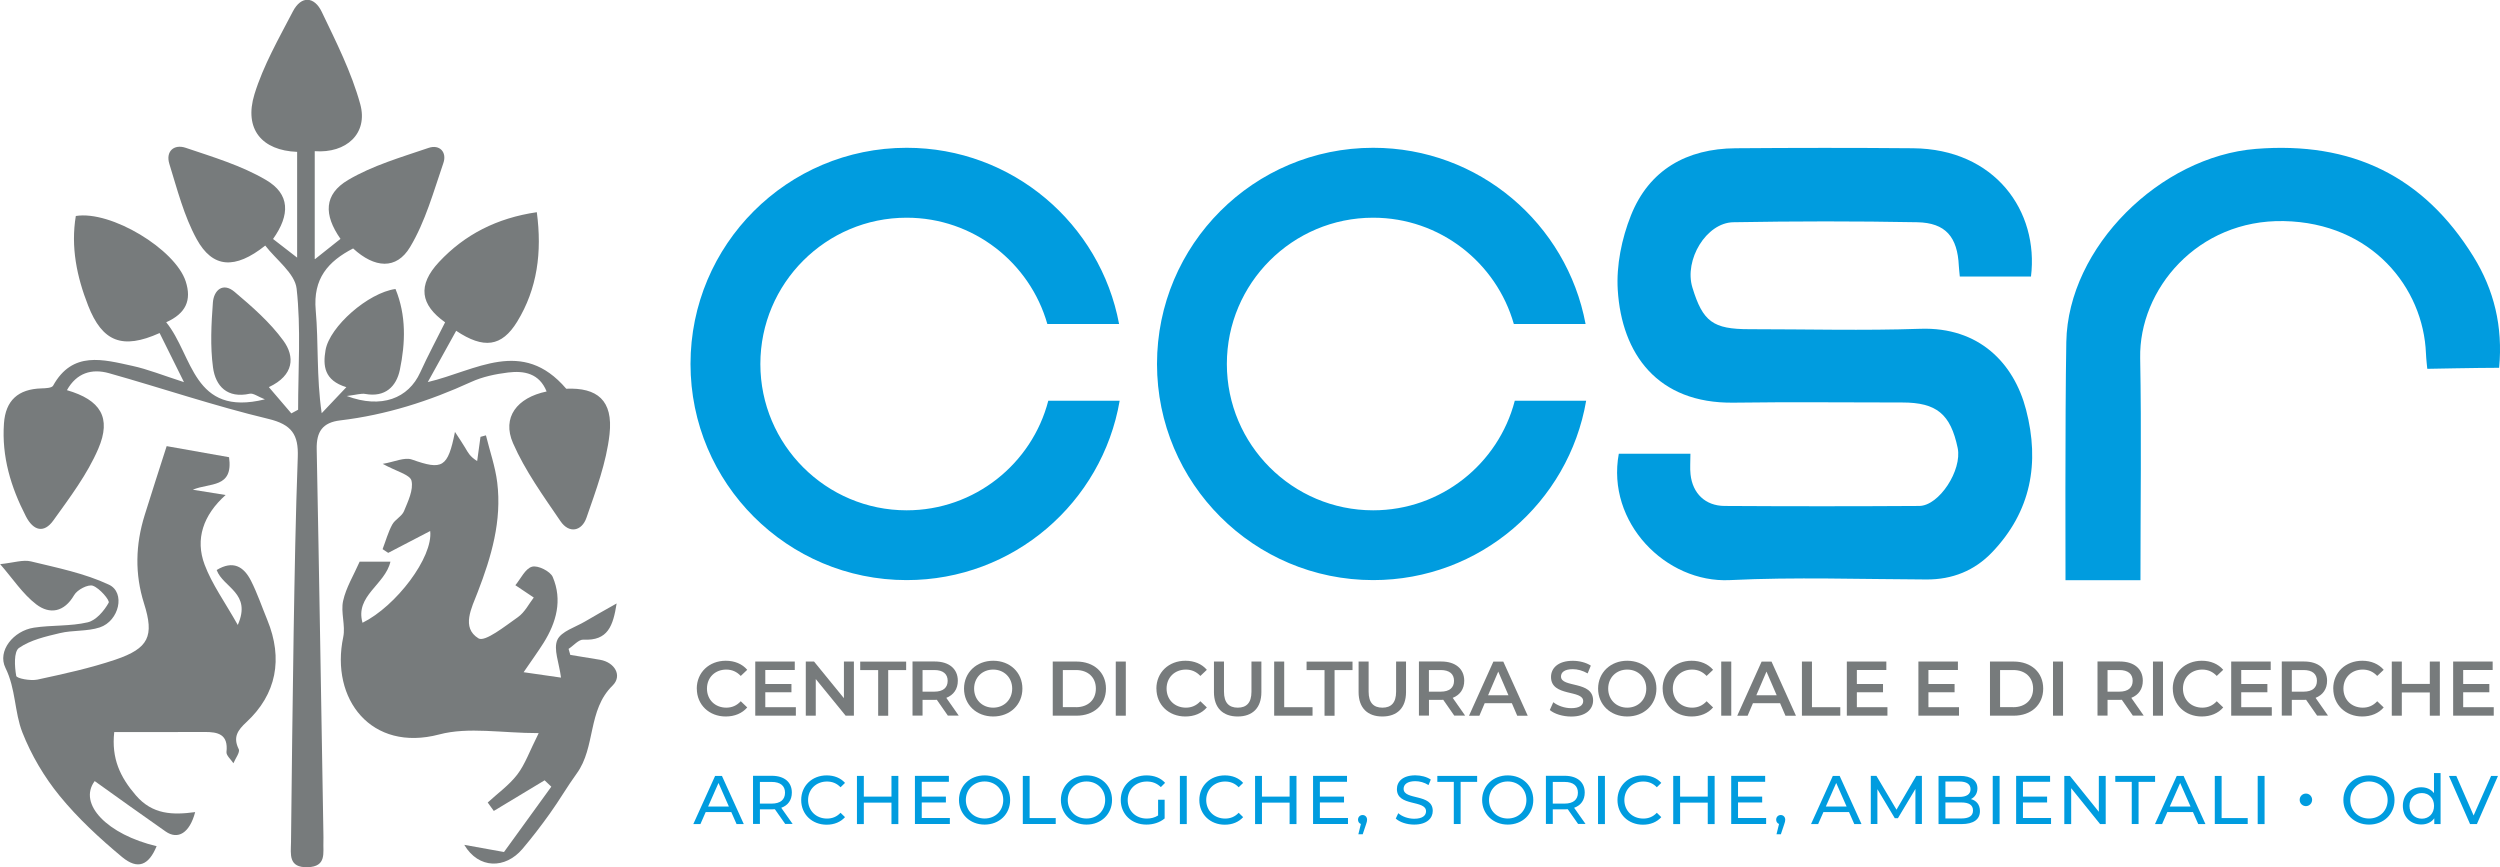 <?xml version="1.0" encoding="UTF-8"?>
<svg id="Layer_1" data-name="Layer 1" xmlns="http://www.w3.org/2000/svg" viewBox="0 0 435.91 151.23">
  <defs>
    <style>
      .cls-1 {
        fill: #009cdf;
      }

      .cls-1, .cls-2 {
        stroke-width: 0px;
      }

      .cls-2 {
        fill: #777b7c;
      }
    </style>
  </defs>
  <g>
    <path class="cls-2" d="M121.49,120.07c0-2.82,2.16-4.86,5.06-4.86,1.54,0,2.86.55,3.74,1.58l-1.13,1.07c-.69-.74-1.54-1.11-2.52-1.11-1.96,0-3.37,1.38-3.37,3.32s1.42,3.32,3.37,3.32c.98,0,1.83-.36,2.52-1.12l1.13,1.08c-.88,1.03-2.2,1.58-3.75,1.58-2.89,0-5.04-2.04-5.04-4.86Z"/>
    <path class="cls-2" d="M138.77,123.32v1.47h-7.08v-9.44h6.89v1.47h-5.14v2.45h4.56v1.44h-4.56v2.6h5.33Z"/>
    <path class="cls-2" d="M148.89,115.35v9.44h-1.44l-5.21-6.39v6.39h-1.74v-9.44h1.44l5.21,6.39v-6.39h1.74Z"/>
    <path class="cls-2" d="M153.12,116.84h-3.13v-1.48h8.01v1.48h-3.13v7.96h-1.75v-7.96Z"/>
    <path class="cls-2" d="M165.28,124.79l-1.93-2.77c-.12.01-.24.01-.36.01h-2.13v2.75h-1.75v-9.44h3.88c2.48,0,4.02,1.27,4.02,3.36,0,1.43-.73,2.48-2.01,2.98l2.17,3.1h-1.89ZM162.91,116.84h-2.05v3.76h2.05c1.54,0,2.33-.7,2.33-1.89s-.8-1.88-2.33-1.88Z"/>
    <path class="cls-2" d="M168.09,120.07c0-2.79,2.16-4.86,5.09-4.86s5.09,2.05,5.09,4.86-2.16,4.86-5.09,4.86-5.09-2.06-5.09-4.86ZM176.49,120.07c0-1.93-1.42-3.32-3.32-3.32s-3.32,1.39-3.32,3.32,1.42,3.32,3.32,3.32,3.32-1.39,3.32-3.32Z"/>
    <path class="cls-2" d="M183.56,115.35h4.13c3.06,0,5.15,1.89,5.15,4.72s-2.09,4.72-5.15,4.72h-4.13v-9.44ZM187.61,123.31c2.1,0,3.47-1.28,3.47-3.24s-1.36-3.24-3.47-3.24h-2.29v6.47h2.29Z"/>
    <path class="cls-2" d="M194.55,115.35h1.75v9.44h-1.75v-9.44Z"/>
    <path class="cls-2" d="M201.63,120.07c0-2.82,2.16-4.86,5.06-4.86,1.54,0,2.86.55,3.74,1.58l-1.13,1.07c-.69-.74-1.54-1.11-2.52-1.11-1.96,0-3.37,1.38-3.37,3.32s1.42,3.32,3.37,3.32c.98,0,1.83-.36,2.52-1.12l1.13,1.08c-.88,1.03-2.2,1.58-3.75,1.58-2.89,0-5.04-2.04-5.04-4.86Z"/>
    <path class="cls-2" d="M211.67,120.68v-5.33h1.75v5.26c0,1.94.88,2.78,2.4,2.78s2.39-.84,2.39-2.78v-5.26h1.73v5.33c0,2.75-1.55,4.25-4.13,4.25s-4.14-1.5-4.14-4.25Z"/>
    <path class="cls-2" d="M222.17,115.35h1.75v7.96h4.94v1.48h-6.69v-9.44Z"/>
    <path class="cls-2" d="M230.95,116.84h-3.13v-1.48h8.01v1.48h-3.13v7.96h-1.75v-7.96Z"/>
    <path class="cls-2" d="M236.89,120.68v-5.33h1.75v5.26c0,1.94.88,2.78,2.4,2.78s2.39-.84,2.39-2.78v-5.26h1.73v5.33c0,2.75-1.55,4.25-4.13,4.25s-4.14-1.5-4.14-4.25Z"/>
    <path class="cls-2" d="M253.58,124.79l-1.93-2.77c-.12.01-.24.01-.36.01h-2.13v2.75h-1.75v-9.44h3.88c2.48,0,4.02,1.27,4.02,3.36,0,1.43-.73,2.48-2.01,2.98l2.17,3.1h-1.89ZM251.2,116.84h-2.05v3.76h2.05c1.54,0,2.33-.7,2.33-1.89s-.8-1.88-2.33-1.88Z"/>
    <path class="cls-2" d="M263.6,122.61h-4.72l-.93,2.19h-1.81l4.25-9.44h1.73l4.26,9.44h-1.83l-.94-2.19ZM263.02,121.23l-1.78-4.13-1.77,4.13h3.55Z"/>
    <path class="cls-2" d="M270.23,123.8l.61-1.36c.76.61,1.96,1.04,3.12,1.04,1.47,0,2.09-.53,2.09-1.23,0-2.04-5.61-.7-5.61-4.21,0-1.52,1.21-2.82,3.8-2.82,1.13,0,2.32.3,3.14.84l-.55,1.36c-.85-.5-1.78-.74-2.6-.74-1.46,0-2.05.57-2.05,1.28,0,2.01,5.6.7,5.6,4.17,0,1.51-1.23,2.81-3.82,2.81-1.47,0-2.94-.46-3.72-1.13Z"/>
    <path class="cls-2" d="M278.65,120.07c0-2.79,2.16-4.86,5.08-4.86s5.09,2.05,5.09,4.86-2.16,4.86-5.09,4.86-5.08-2.06-5.08-4.86ZM287.05,120.07c0-1.93-1.42-3.32-3.32-3.32s-3.32,1.39-3.32,3.32,1.42,3.32,3.32,3.32,3.32-1.39,3.32-3.32Z"/>
    <path class="cls-2" d="M289.9,120.07c0-2.82,2.16-4.86,5.06-4.86,1.54,0,2.86.55,3.74,1.58l-1.13,1.07c-.69-.74-1.54-1.11-2.52-1.11-1.96,0-3.37,1.38-3.37,3.32s1.42,3.32,3.37,3.32c.98,0,1.83-.36,2.52-1.12l1.13,1.08c-.88,1.03-2.2,1.58-3.75,1.58-2.89,0-5.04-2.04-5.04-4.86Z"/>
    <path class="cls-2" d="M300.12,115.35h1.75v9.44h-1.75v-9.44Z"/>
    <path class="cls-2" d="M310.37,122.61h-4.72l-.93,2.19h-1.81l4.25-9.44h1.73l4.26,9.44h-1.83l-.94-2.19ZM309.79,121.23l-1.78-4.13-1.77,4.13h3.55Z"/>
    <path class="cls-2" d="M314.19,115.35h1.75v7.96h4.94v1.48h-6.69v-9.44Z"/>
    <path class="cls-2" d="M329.1,123.32v1.47h-7.08v-9.44h6.89v1.47h-5.14v2.45h4.56v1.44h-4.56v2.6h5.33Z"/>
    <path class="cls-2" d="M341.58,123.32v1.47h-7.08v-9.44h6.89v1.47h-5.14v2.45h4.56v1.44h-4.56v2.6h5.33Z"/>
    <path class="cls-2" d="M346.98,115.35h4.13c3.06,0,5.15,1.89,5.15,4.72s-2.09,4.72-5.15,4.72h-4.13v-9.44ZM351.03,123.31c2.1,0,3.47-1.28,3.47-3.24s-1.36-3.24-3.47-3.24h-2.29v6.47h2.29Z"/>
    <path class="cls-2" d="M357.97,115.35h1.75v9.44h-1.75v-9.44Z"/>
    <path class="cls-2" d="M371.9,124.79l-1.93-2.77c-.12.01-.24.01-.36.01h-2.13v2.75h-1.75v-9.44h3.88c2.48,0,4.02,1.27,4.02,3.36,0,1.43-.73,2.48-2.01,2.98l2.17,3.1h-1.89ZM369.53,116.84h-2.05v3.76h2.05c1.54,0,2.33-.7,2.33-1.89s-.8-1.88-2.33-1.88Z"/>
    <path class="cls-2" d="M375.4,115.35h1.75v9.44h-1.75v-9.44Z"/>
    <path class="cls-2" d="M378.85,120.07c0-2.82,2.16-4.86,5.06-4.86,1.54,0,2.86.55,3.74,1.58l-1.13,1.07c-.69-.74-1.54-1.11-2.52-1.11-1.96,0-3.37,1.38-3.37,3.32s1.42,3.32,3.37,3.32c.98,0,1.83-.36,2.52-1.12l1.13,1.08c-.88,1.03-2.2,1.58-3.75,1.58-2.89,0-5.04-2.04-5.04-4.86Z"/>
    <path class="cls-2" d="M396.12,123.32v1.47h-7.08v-9.44h6.89v1.47h-5.14v2.45h4.56v1.44h-4.56v2.6h5.33Z"/>
    <path class="cls-2" d="M404.03,124.79l-1.93-2.77c-.12.01-.24.01-.36.01h-2.13v2.75h-1.75v-9.44h3.88c2.48,0,4.02,1.27,4.02,3.36,0,1.43-.73,2.48-2.01,2.98l2.17,3.1h-1.89ZM401.66,116.84h-2.05v3.76h2.05c1.54,0,2.33-.7,2.33-1.89s-.8-1.88-2.33-1.88Z"/>
    <path class="cls-2" d="M406.83,120.07c0-2.82,2.16-4.86,5.06-4.86,1.54,0,2.86.55,3.74,1.58l-1.13,1.07c-.69-.74-1.54-1.11-2.52-1.11-1.96,0-3.37,1.38-3.37,3.32s1.42,3.32,3.37,3.32c.99,0,1.83-.36,2.52-1.12l1.13,1.08c-.88,1.03-2.2,1.58-3.75,1.58-2.89,0-5.04-2.04-5.04-4.86Z"/>
    <path class="cls-2" d="M425.42,115.35v9.44h-1.75v-4.05h-4.88v4.05h-1.75v-9.44h1.75v3.9h4.88v-3.9h1.75Z"/>
    <path class="cls-2" d="M434.82,123.32v1.47h-7.08v-9.44h6.89v1.47h-5.14v2.45h4.56v1.44h-4.56v2.6h5.33Z"/>
  </g>
  <g>
    <path class="cls-1" d="M127.51,141.59h-4.46l-.92,2.1h-1.24l3.8-8.4h1.19l3.81,8.4h-1.26l-.92-2.1ZM127.09,140.63l-1.81-4.11-1.81,4.11h3.62Z"/>
    <path class="cls-1" d="M136.92,143.68l-1.81-2.58c-.17.01-.35.02-.53.02h-2.08v2.55h-1.2v-8.4h3.27c2.18,0,3.5,1.1,3.5,2.93,0,1.3-.67,2.23-1.85,2.65l1.99,2.82h-1.31ZM136.88,138.22c0-1.2-.8-1.88-2.34-1.88h-2.04v3.78h2.04c1.54,0,2.34-.7,2.34-1.9Z"/>
    <path class="cls-1" d="M139.7,139.49c0-2.48,1.9-4.29,4.45-4.29,1.29,0,2.42.44,3.19,1.31l-.78.76c-.65-.68-1.44-1-2.36-1-1.9,0-3.3,1.37-3.3,3.23s1.4,3.23,3.3,3.23c.92,0,1.71-.32,2.36-1.01l.78.76c-.77.86-1.9,1.32-3.2,1.32-2.54,0-4.44-1.81-4.44-4.29Z"/>
    <path class="cls-1" d="M156.64,135.29v8.4h-1.2v-3.74h-4.82v3.74h-1.2v-8.4h1.2v3.61h4.82v-3.61h1.2Z"/>
    <path class="cls-1" d="M165.62,142.64v1.04h-6.09v-8.4h5.92v1.04h-4.73v2.58h4.21v1.02h-4.21v2.71h4.89Z"/>
    <path class="cls-1" d="M167.21,139.49c0-2.46,1.9-4.29,4.47-4.29s4.45,1.82,4.45,4.29-1.89,4.29-4.45,4.29-4.47-1.84-4.47-4.29ZM174.93,139.49c0-1.86-1.39-3.23-3.25-3.23s-3.27,1.37-3.27,3.23,1.39,3.23,3.27,3.23,3.25-1.37,3.25-3.23Z"/>
    <path class="cls-1" d="M178.33,135.29h1.2v7.35h4.55v1.04h-5.74v-8.4Z"/>
    <path class="cls-1" d="M184.98,139.49c0-2.46,1.9-4.29,4.47-4.29s4.45,1.82,4.45,4.29-1.9,4.29-4.45,4.29-4.47-1.84-4.47-4.29ZM192.7,139.49c0-1.86-1.39-3.23-3.25-3.23s-3.27,1.37-3.27,3.23,1.39,3.23,3.27,3.23,3.25-1.37,3.25-3.23Z"/>
    <path class="cls-1" d="M201.92,139.44h1.15v3.27c-.84.71-2,1.07-3.18,1.07-2.58,0-4.47-1.81-4.47-4.29s1.9-4.29,4.5-4.29c1.33,0,2.46.44,3.23,1.3l-.74.74c-.7-.67-1.49-.97-2.43-.97-1.94,0-3.35,1.35-3.35,3.23s1.4,3.23,3.33,3.23c.71,0,1.37-.16,1.97-.54v-2.73Z"/>
    <path class="cls-1" d="M205.73,135.29h1.2v8.4h-1.2v-8.4Z"/>
    <path class="cls-1" d="M209.12,139.49c0-2.48,1.9-4.29,4.45-4.29,1.29,0,2.42.44,3.19,1.31l-.78.76c-.65-.68-1.44-1-2.36-1-1.9,0-3.3,1.37-3.3,3.23s1.4,3.23,3.3,3.23c.92,0,1.71-.32,2.36-1.01l.78.76c-.77.86-1.9,1.32-3.2,1.32-2.54,0-4.44-1.81-4.44-4.29Z"/>
    <path class="cls-1" d="M226.06,135.29v8.4h-1.2v-3.74h-4.82v3.74h-1.2v-8.4h1.2v3.61h4.82v-3.61h1.2Z"/>
    <path class="cls-1" d="M235.04,142.64v1.04h-6.09v-8.4h5.92v1.04h-4.73v2.58h4.21v1.02h-4.21v2.71h4.89Z"/>
    <path class="cls-1" d="M238.37,142.93c0,.24-.05.42-.2.86l-.56,1.67h-.76l.44-1.79c-.3-.11-.5-.38-.5-.74,0-.48.35-.82.8-.82s.78.35.78.82Z"/>
    <path class="cls-1" d="M243.37,142.73l.44-.94c.62.56,1.69.97,2.77.97,1.45,0,2.07-.56,2.07-1.3,0-2.05-5.08-.76-5.08-3.87,0-1.3,1.01-2.4,3.21-2.4.98,0,2,.26,2.7.74l-.4.96c-.73-.47-1.56-.68-2.3-.68-1.43,0-2.04.6-2.04,1.33,0,2.05,5.08.77,5.08,3.85,0,1.28-1.03,2.39-3.25,2.39-1.28,0-2.54-.43-3.21-1.06Z"/>
    <path class="cls-1" d="M253.5,136.33h-2.88v-1.04h6.94v1.04h-2.88v7.35h-1.19v-7.35Z"/>
    <path class="cls-1" d="M258.43,139.49c0-2.46,1.9-4.29,4.47-4.29s4.45,1.82,4.45,4.29-1.9,4.29-4.45,4.29-4.47-1.84-4.47-4.29ZM266.15,139.49c0-1.86-1.39-3.23-3.25-3.23s-3.27,1.37-3.27,3.23,1.39,3.23,3.27,3.23,3.25-1.37,3.25-3.23Z"/>
    <path class="cls-1" d="M275.17,143.68l-1.81-2.58c-.17.01-.35.02-.53.02h-2.08v2.55h-1.2v-8.4h3.27c2.18,0,3.5,1.1,3.5,2.93,0,1.3-.67,2.23-1.85,2.65l1.99,2.82h-1.31ZM275.13,138.22c0-1.2-.8-1.88-2.34-1.88h-2.04v3.78h2.04c1.54,0,2.34-.7,2.34-1.9Z"/>
    <path class="cls-1" d="M278.64,135.29h1.2v8.4h-1.2v-8.4Z"/>
    <path class="cls-1" d="M282.03,139.49c0-2.48,1.9-4.29,4.45-4.29,1.29,0,2.42.44,3.19,1.31l-.78.76c-.65-.68-1.44-1-2.36-1-1.9,0-3.3,1.37-3.3,3.23s1.4,3.23,3.3,3.23c.92,0,1.71-.32,2.36-1.01l.78.76c-.77.86-1.9,1.32-3.2,1.32-2.54,0-4.44-1.81-4.44-4.29Z"/>
    <path class="cls-1" d="M298.97,135.29v8.4h-1.2v-3.74h-4.82v3.74h-1.2v-8.4h1.2v3.61h4.82v-3.61h1.2Z"/>
    <path class="cls-1" d="M307.95,142.64v1.04h-6.09v-8.4h5.92v1.04h-4.73v2.58h4.21v1.02h-4.21v2.71h4.89Z"/>
    <path class="cls-1" d="M311.28,142.93c0,.24-.05.42-.2.86l-.56,1.67h-.76l.44-1.79c-.3-.11-.5-.38-.5-.74,0-.48.35-.82.8-.82s.78.35.78.82Z"/>
    <path class="cls-1" d="M322.4,141.59h-4.46l-.92,2.1h-1.24l3.8-8.4h1.19l3.81,8.4h-1.26l-.92-2.1ZM321.98,140.63l-1.81-4.11-1.81,4.11h3.62Z"/>
    <path class="cls-1" d="M333.98,143.68v-6.12s-3.05,5.1-3.05,5.1h-.55l-3.03-5.06v6.08h-1.15v-8.4h.98l3.5,5.9,3.45-5.9h.98v8.4s-1.14,0-1.14,0Z"/>
    <path class="cls-1" d="M345.23,141.42c0,1.44-1.09,2.27-3.21,2.27h-4.01v-8.4h3.77c1.93,0,3.01.82,3.01,2.17,0,.91-.47,1.55-1.13,1.87.95.26,1.57.97,1.57,2.09ZM339.21,136.26v2.69h2.46c1.22,0,1.92-.46,1.92-1.34s-.7-1.34-1.92-1.34h-2.46ZM344.02,141.32c0-.97-.72-1.4-2.05-1.4h-2.76v2.79h2.76c1.33,0,2.05-.42,2.05-1.39Z"/>
    <path class="cls-1" d="M347.46,135.29h1.2v8.4h-1.2v-8.4Z"/>
    <path class="cls-1" d="M357.63,142.64v1.04h-6.09v-8.4h5.92v1.04h-4.73v2.58h4.21v1.02h-4.21v2.71h4.89Z"/>
    <path class="cls-1" d="M367.16,135.29v8.4h-.98l-5.04-6.26v6.26h-1.2v-8.4h.98l5.04,6.26v-6.26h1.2Z"/>
    <path class="cls-1" d="M371.71,136.33h-2.88v-1.04h6.94v1.04h-2.88v7.35h-1.19v-7.35Z"/>
    <path class="cls-1" d="M382.37,141.59h-4.46l-.92,2.1h-1.24l3.8-8.4h1.19l3.81,8.4h-1.26l-.92-2.1ZM381.95,140.63l-1.81-4.11-1.81,4.11h3.62Z"/>
    <path class="cls-1" d="M386.17,135.29h1.2v7.35h4.55v1.04h-5.74v-8.4Z"/>
    <path class="cls-1" d="M393.66,135.29h1.2v8.4h-1.2v-8.4Z"/>
    <path class="cls-1" d="M400.98,139.46c0-.62.5-1.09,1.09-1.09s1.08.47,1.08,1.09-.5,1.1-1.08,1.1-1.09-.46-1.09-1.1Z"/>
    <path class="cls-1" d="M408.6,139.49c0-2.46,1.9-4.29,4.47-4.29s4.45,1.82,4.45,4.29-1.9,4.29-4.45,4.29-4.47-1.84-4.47-4.29ZM416.32,139.49c0-1.86-1.39-3.23-3.25-3.23s-3.27,1.37-3.27,3.23,1.39,3.23,3.27,3.23,3.25-1.37,3.25-3.23Z"/>
    <path class="cls-1" d="M425.55,134.79v8.9h-1.1v-1.01c-.52.72-1.33,1.08-2.27,1.08-1.86,0-3.21-1.31-3.21-3.25s1.36-3.24,3.21-3.24c.9,0,1.69.34,2.22,1.02v-3.5h1.15ZM424.41,140.51c0-1.36-.92-2.23-2.13-2.23s-2.15.88-2.15,2.23.92,2.24,2.15,2.24,2.13-.89,2.13-2.24Z"/>
    <path class="cls-1" d="M435.56,135.29l-3.68,8.4h-1.19l-3.69-8.4h1.29l3.02,6.9,3.05-6.9h1.2Z"/>
  </g>
  <g>
    <path class="cls-2" d="M54.93,45.18c2.04-1.62,3.24-2.58,4.44-3.53-2.95-4.21-2.9-7.77,1.33-10.27,4.28-2.53,9.25-3.96,14.02-5.59,1.93-.66,3.24.74,2.59,2.63-1.71,4.98-3.14,10.21-5.81,14.66-2.39,4-6.2,3.67-9.93.24-4.37,2.26-7.01,5.25-6.52,10.78.51,5.72.11,11.51,1.04,17.95,1.31-1.39,2.63-2.78,4.3-4.54-3.89-1.19-4.09-3.74-3.63-6.45.71-4.12,7.44-10.02,12.2-10.67,1.89,4.59,1.74,9.39.76,14.1-.61,2.91-2.56,4.83-6.03,4.2-.71-.13-1.5.15-3.23.36,6.05,2.27,10.76.41,12.81-4.11,1.34-2.95,2.88-5.81,4.34-8.74-4.3-3.05-4.87-6.44-1.06-10.52,4.48-4.79,10.09-7.66,17.05-8.68.93,6.98.09,13.34-3.42,19.08-2.7,4.41-5.85,4.8-10.64,1.6-1.56,2.82-3.1,5.6-4.95,8.94,8.43-1.99,16.46-7.81,24.14,1.16,5.38-.23,8.21,2,7.55,7.94-.55,4.94-2.37,9.79-4.02,14.55-.81,2.35-3.02,2.83-4.53.61-2.99-4.39-6.17-8.79-8.28-13.61-1.96-4.49.68-7.93,5.86-9.01-1.28-3.17-3.91-3.65-6.72-3.31-2.19.27-4.45.74-6.44,1.65-7.29,3.34-14.84,5.75-22.82,6.7-3.11.37-4.17,1.99-4.11,5.01.44,22.4.79,44.79,1.17,67.19,0,.39.02.79,0,1.18-.09,2,.62,4.43-2.75,4.53-3.39.1-2.93-2.26-2.9-4.33.14-12.19.26-24.37.46-36.56.17-10.21.34-20.43.72-30.63.14-3.89-1.02-5.67-5.16-6.66-9.35-2.24-18.49-5.35-27.76-7.96-3-.84-5.64-.06-7.33,2.96,5.84,1.7,7.82,4.76,5.46,10.23-1.92,4.47-4.97,8.5-7.83,12.49-1.62,2.26-3.47,1.84-4.79-.73-2.62-5.09-4.23-10.41-3.82-16.19.28-4.02,2.48-5.99,6.55-6.11.69-.02,1.78-.06,2.01-.46,3.39-6.13,8.73-4.58,13.85-3.46,2.66.58,5.23,1.62,8.98,2.83-1.66-3.35-2.96-5.96-4.25-8.56-6.51,2.93-9.99,1.52-12.46-4.78-1.98-5.04-3.05-10.22-2.15-15.63,6.13-1,17.34,5.8,19.16,11.4,1.07,3.3.03,5.59-3.4,7.13,4.7,5.75,4.6,16.55,17.21,13.44-1.23-.48-2.02-1.11-2.64-.98-3.91.86-5.97-1.31-6.41-4.58-.5-3.71-.3-7.56-.02-11.32.16-2.14,1.74-3.58,3.77-1.87,3.07,2.59,6.18,5.31,8.52,8.52,2.02,2.77,1.89,6.03-2.53,8.1,1.44,1.68,2.68,3.13,3.92,4.58.39-.21.79-.43,1.18-.64,0-7.04.52-14.15-.26-21.11-.3-2.67-3.56-5.02-5.47-7.51-5.29,4.21-9.18,3.94-11.96-1.13-2.21-4.03-3.38-8.66-4.76-13.11-.68-2.2.82-3.49,2.84-2.81,4.77,1.61,9.72,3.09,14.01,5.61,4.2,2.46,4.23,6.06,1.23,10.29,1.23.95,2.47,1.91,4.2,3.25v-18.44c-6.13-.24-9.31-3.94-7.44-10.05,1.55-5.03,4.25-9.73,6.7-14.44,1.47-2.82,3.75-2.6,5.03.07,2.51,5.24,5.18,10.52,6.71,16.08,1.42,5.14-2.43,8.63-7.93,8.22v18.79Z"/>
    <path class="cls-2" d="M93.9,127.83c-6.44,0-12.2-1.12-17.31.23-11.83,3.13-19.03-6.13-16.74-16.99.42-2.01-.47-4.31-.02-6.31.51-2.32,1.84-4.45,2.88-6.83h5.37c-.93,4.04-6.21,5.94-4.87,10.66,5.86-2.9,12.32-11.42,11.8-16-2.52,1.31-4.92,2.56-7.32,3.81-.33-.22-.65-.43-.98-.65.55-1.44.96-2.94,1.68-4.28.48-.89,1.68-1.44,2.05-2.34.7-1.71,1.68-3.71,1.31-5.31-.24-1.06-2.63-1.62-5.02-2.94,2.08-.35,3.82-1.21,5.1-.75,5.3,1.87,6.25,1.45,7.5-4.82.74,1.14,1.29,1.93,1.78,2.76.44.75.81,1.54,2.09,2.32.19-1.41.39-2.81.58-4.22.32-.09.63-.17.95-.26.67,2.74,1.63,5.45,1.97,8.23.82,6.67-1.02,12.94-3.4,19.09-1.07,2.78-2.91,6.21.13,8.08,1.12.69,4.66-2.15,6.87-3.7,1.21-.85,1.95-2.37,2.77-3.42-1.24-.83-2.23-1.49-3.21-2.15.95-1.14,1.73-2.91,2.92-3.23,1-.28,3.18.8,3.6,1.8,1.71,4.02.64,7.91-1.61,11.5-.96,1.52-2.02,2.98-3.47,5.1,2.67.38,4.71.68,6.52.94-.33-2.6-1.35-4.96-.64-6.57.66-1.49,3.14-2.21,4.84-3.22,1.64-.98,3.32-1.9,5.5-3.14-.62,3.91-1.51,6.54-5.78,6.31-.84-.05-1.73,1.05-2.6,1.61.1.35.2.7.3,1.05,1.73.28,3.45.56,5.18.85,2.57.44,3.94,2.78,2.19,4.5-4.39,4.29-2.91,10.74-6.25,15.33-1.64,2.26-3.04,4.69-4.67,6.96-1.52,2.13-3.12,4.22-4.81,6.21-2.96,3.47-7.6,3.53-10.13-.73,2.08.38,4.17.75,6.93,1.25,2.54-3.51,5.4-7.45,8.25-11.39-.39-.37-.78-.74-1.17-1.11-2.95,1.78-5.91,3.56-8.86,5.34-.35-.49-.7-.98-1.06-1.47,1.74-1.6,3.73-3.02,5.15-4.87,1.37-1.79,2.13-4.03,3.73-7.21Z"/>
    <path class="cls-2" d="M0,98.37c2.42-.25,4.02-.82,5.4-.48,4.6,1.12,9.36,2.07,13.6,4.06,2.91,1.37,1.78,6.33-1.61,7.45-2.18.72-4.68.45-6.94.99-2.47.59-5.13,1.19-7.14,2.59-.92.64-.77,3.26-.48,4.87.08.45,2.49.9,3.68.65,4.59-.99,9.2-1.99,13.64-3.49,5.79-1.97,6.77-4.09,4.97-9.77-1.64-5.18-1.49-10.28.1-15.4,1.19-3.84,2.44-7.67,3.84-12.05,3.49.62,7.04,1.25,10.88,1.93.77,5.46-3.38,4.41-6.32,5.67,1.58.26,3.17.51,5.72.92-3.91,3.5-5.34,7.7-3.66,12.15,1.28,3.41,3.51,6.47,5.78,10.51,2.47-5.58-2.55-6.49-3.68-9.58,2.85-1.74,4.72-.61,5.98,1.86,1.11,2.19,1.9,4.54,2.84,6.82,2.8,6.81,1.6,12.99-3.64,17.85-1.5,1.39-2.38,2.6-1.33,4.71.26.53-.59,1.62-.93,2.45-.43-.66-1.27-1.36-1.21-1.96.34-3.08-1.45-3.51-3.86-3.49-5.21.03-10.43.01-15.71.01-.51,4.6,1.02,7.85,3.77,11.04,2.9,3.37,6.43,3.45,10.34,2.92-.96,3.65-3,4.88-5.15,3.38-4.15-2.89-8.25-5.85-12.37-8.79-2.97,4.02,2.26,9.34,10.8,11.35-1.37,3.33-3.27,4.18-6.04,1.88-3.89-3.24-7.68-6.74-10.87-10.65-2.69-3.29-4.95-7.13-6.5-11.07-1.39-3.55-1.13-7.57-2.95-11.25-1.45-2.95,1.39-6.47,4.97-7.01,3.1-.47,6.34-.22,9.37-.93,1.46-.34,2.87-2,3.66-3.42.23-.41-1.57-2.54-2.76-2.96-.83-.29-2.73.7-3.26,1.63-1.74,3.01-4.27,3.39-6.59,1.63-2.38-1.81-4.1-4.49-6.32-7.03Z"/>
  </g>
  <path class="cls-1" d="M182.78,69.89c-2.85,10.97-12.84,19.09-24.69,19.09-14.06,0-25.51-11.44-25.51-25.51s11.44-25.51,25.51-25.51c11.65,0,21.49,7.85,24.53,18.54h12.51c-3.27-17.49-18.6-30.73-37.04-30.73-20.82,0-37.69,16.88-37.69,37.69s16.88,37.69,37.69,37.69c18.63,0,34.09-13.52,37.14-31.28h-12.45Z"/>
  <path class="cls-1" d="M264.12,69.89c-2.85,10.97-12.84,19.09-24.69,19.09-14.06,0-25.51-11.44-25.51-25.51s11.44-25.51,25.51-25.51c11.65,0,21.49,7.85,24.53,18.54h12.51c-3.27-17.49-18.6-30.73-37.04-30.73-20.82,0-37.69,16.88-37.69,37.69s16.88,37.69,37.69,37.69c18.63,0,34.09-13.52,37.14-31.28h-12.45Z"/>
  <path class="cls-1" d="M354.16,48.22h-12.44c-.06-.68-.14-1.26-.17-1.84-.23-5.05-2.28-7.53-7.26-7.63-10.68-.2-21.37-.19-32.05,0-4.74.08-8.61,6.57-7.15,11.37,1.82,5.98,3.6,7.28,9.94,7.28,9.93,0,19.87.27,29.79-.07,10.31-.35,16.35,6.04,18.45,14.1,2.43,9.33.86,17.79-5.94,24.89-3.04,3.18-6.91,4.74-11.4,4.72-11.44-.04-22.9-.45-34.31.11-11.18.54-21.56-10.08-19.36-22.03h12.49c0,1.43-.1,2.53.02,3.6.36,3.32,2.58,5.48,5.94,5.5,11.31.07,22.62.07,33.93,0,3.48-.02,7.51-6.25,6.71-10.1-1.24-5.93-3.68-7.94-9.65-7.94-9.8,0-19.61-.11-29.41.03-13.33.18-19.52-8.56-20.21-19.64-.27-4.29.69-8.97,2.29-12.99,3.17-7.97,9.73-11.67,18.26-11.73,10.31-.08,20.61-.09,30.92,0,14.32.12,21.98,10.98,20.58,22.38Z"/>
  <path class="cls-1" d="M435.76,64.13c-3.69,0-12.53.18-12.53.18,0,0-.2-1.82-.23-2.68-.45-11.45-9.44-22.78-24.79-23.08-15.01-.3-25.27,11.88-25.04,23.89.24,12.8.05,25.61.05,38.73h-13.07s-.09-28.36.14-41.55c.3-16.56,16.4-32.33,33.06-33.66,16.67-1.33,29.24,4.73,37.94,18.8,3.57,5.77,5.15,12.14,4.47,19.37Z"/>
</svg>